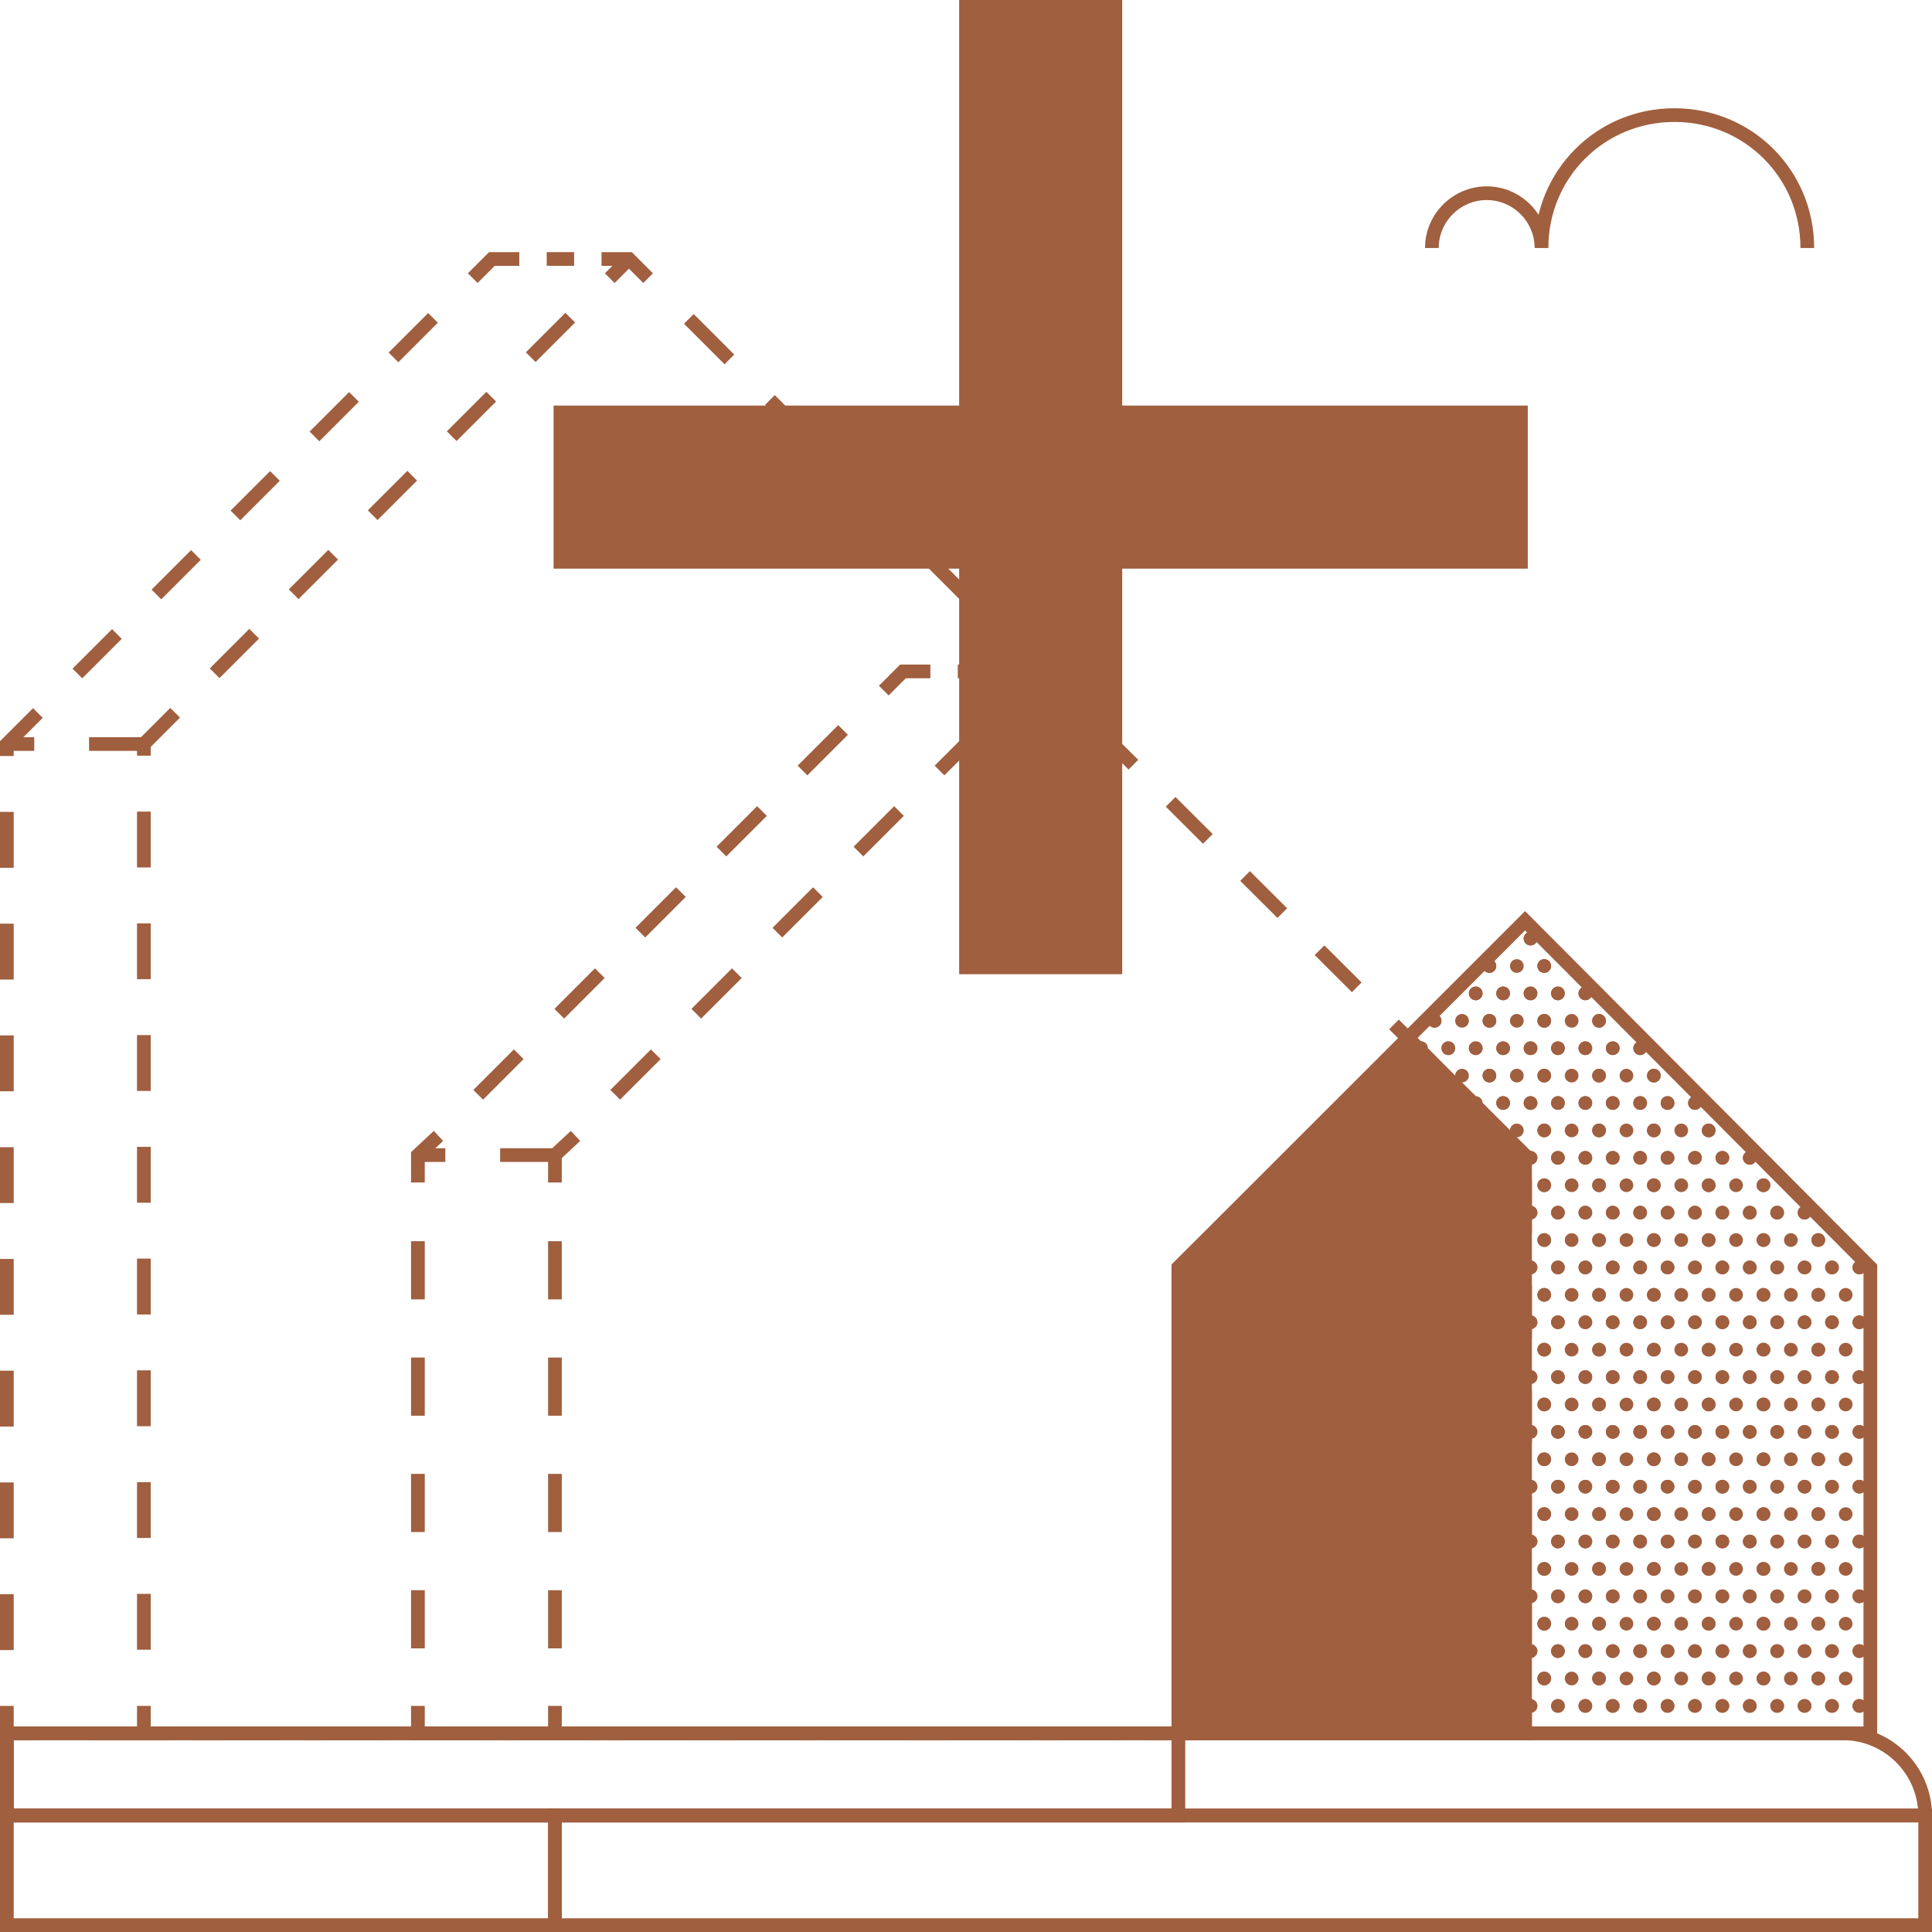 <?xml version="1.0" encoding="utf-8"?>
<!-- Generator: Adobe Illustrator 26.0.3, SVG Export Plug-In . SVG Version: 6.00 Build 0)  -->
<svg version="1.1" id="Layer_1" xmlns="http://www.w3.org/2000/svg" xmlns:xlink="http://www.w3.org/1999/xlink" x="0px" y="0px"
	 viewBox="0 0 141 141" style="enable-background:new 0 0 141 141;" xml:space="preserve">
<style type="text/css">
	.st0{fill:none;stroke:#A05F3F;}
	.st1{fill:none;stroke:#A05F3F;stroke-dasharray:4.078,4.078;}
	.st2{fill:none;stroke:#A05F3F;stroke-dasharray:4.184,4.184;}
	.st3{fill:none;stroke:#A05F3F;stroke-dasharray:2,2;}
	.st4{fill:none;stroke:#A05F3F;stroke-dasharray:3.926,3.926;}
	.st5{fill:none;stroke:#A05F3F;stroke-dasharray:3.783,3.783;}
	.st6{fill:none;stroke:#A05F3F;stroke-dasharray:4;}
	.st7{fill:none;stroke:#A05F3F;stroke-dasharray:4.245,4.245;}
	.st8{fill:none;stroke:#A05F3F;stroke-dasharray:3.836,3.836;}
	.st9{fill:#A05F3F;stroke:#A05F3F;}
	.st10{fill:#A05F3F;}
</style>
<g>
	<g>
		<g>
			<line class="st0" x1="10.5" y1="126.5" x2="10.5" y2="124.5"/>
			<polyline class="st1" points="10.5,120.4 10.5,54.3 43,21.8 			"/>
			<line class="st0" x1="44.5" y1="20.3" x2="45.9" y2="18.9"/>
		</g>
	</g>
	<g>
		<g>
			<line class="st0" x1="81.2" y1="54.3" x2="79.8" y2="52.9"/>
			<line class="st2" x1="76.9" y1="49.9" x2="48.8" y2="21.8"/>
			<polyline class="st0" points="47.3,20.3 45.9,18.9 43.9,18.9 			"/>
			<line class="st3" x1="41.9" y1="18.9" x2="38.9" y2="18.9"/>
			<polyline class="st0" points="37.9,18.9 35.9,18.9 34.5,20.3 			"/>
			<polyline class="st1" points="31.6,23.2 0.5,54.3 0.5,122.5 			"/>
			<polyline class="st0" points="0.5,124.5 0.5,126.5 2.5,126.5 			"/>
			<line class="st4" x1="6.4" y1="126.5" x2="67.3" y2="126.5"/>
			<polyline class="st0" points="69.2,126.5 71.2,126.5 69.2,126.5 			"/>
			<line class="st5" x1="65.5" y1="126.5" x2="14.4" y2="126.5"/>
			<polyline class="st0" points="12.5,126.5 10.5,126.5 12.5,126.5 			"/>
			<line class="st4" x1="16.4" y1="126.5" x2="77.3" y2="126.5"/>
			<line class="st0" x1="79.2" y1="126.5" x2="81.2" y2="126.5"/>
		</g>
	</g>
	<line class="st6" x1="10.5" y1="54.3" x2="0.5" y2="54.3"/>
	<rect x="40.5" y="132.5" class="st0" width="100" height="8"/>
	<rect x="0.5" y="132.5" class="st0" width="40" height="8"/>
	<g>
		<g>
			<line class="st0" x1="101.3" y1="126.5" x2="99.3" y2="126.5"/>
			<line class="st4" x1="95.4" y1="126.5" x2="34.5" y2="126.5"/>
			<polyline class="st0" points="32.5,126.5 30.5,126.5 30.5,124.5 			"/>
			<line class="st7" x1="30.5" y1="120.3" x2="30.5" y2="88.4"/>
			<polyline class="st0" points="30.5,86.3 30.5,84.3 32,82.9 			"/>
			<line class="st2" x1="34.9" y1="79.9" x2="63" y2="51.8"/>
			<polyline class="st0" points="64.5,50.4 65.9,49 67.9,49 			"/>
			<line class="st3" x1="69.9" y1="49" x2="72.9" y2="49"/>
			<line class="st0" x1="73.9" y1="49" x2="75.9" y2="49"/>
		</g>
	</g>
	<g>
		<g>
			<polyline class="st0" points="111.3,124.5 111.3,126.5 109.3,126.5 			"/>
			<line class="st4" x1="105.4" y1="126.5" x2="44.5" y2="126.5"/>
			<polyline class="st0" points="42.5,126.5 40.5,126.5 40.5,124.5 			"/>
			<line class="st7" x1="40.5" y1="120.3" x2="40.5" y2="88.4"/>
			<polyline class="st0" points="40.5,86.3 40.5,84.3 42,82.9 			"/>
			<line class="st2" x1="44.9" y1="79.9" x2="73" y2="51.8"/>
			<polyline class="st0" points="74.5,50.4 75.9,49 77.3,50.4 			"/>
			<polyline class="st8" points="80,53.1 111.3,84.3 111.3,122.6 			"/>
		</g>
	</g>
	<line class="st6" x1="40.5" y1="84.3" x2="30.5" y2="84.3"/>
	<polygon class="st0" points="136.5,126.5 86,126.5 86,92.5 111.3,67.2 136.5,92.5 	"/>
	<polygon class="st9" points="111,41 111,30.1 81.4,30.1 81.4,0.5 70.5,0.5 70.5,30.1 40.9,30.1 40.9,41 70.5,41 70.5,70.6 
		81.4,70.6 81.4,41 	"/>
	<path class="st0" d="M140.5,132.5H0.5v-6h134C137.8,126.5,140.5,129.2,140.5,132.5L140.5,132.5z"/>
	<path class="st0" d="M131.9,18.1c0-5.4-4.3-9.7-9.7-9.7s-9.7,4.3-9.7,9.7c0-2.2-1.8-4-4-4s-4,1.8-4,4"/>
	<rect x="0.5" y="126.5" class="st0" width="85.5" height="6"/>
	<polygon class="st9" points="111.3,126.5 86,126.5 86,92.5 102.8,75.8 111.3,84.3 	"/>
	<g>
		<circle class="st10" cx="135.7" cy="92.5" r="0.5"/>
		<circle class="st10" cx="133.7" cy="92.5" r="0.5"/>
		<circle class="st10" cx="132.7" cy="90.5" r="0.5"/>
		<circle class="st10" cx="135.7" cy="96.5" r="0.5"/>
		<circle class="st10" cx="133.7" cy="96.5" r="0.5"/>
		<circle class="st10" cx="134.7" cy="94.5" r="0.5"/>
		<circle class="st10" cx="132.7" cy="94.5" r="0.5"/>
		<circle class="st10" cx="135.7" cy="92.5" r="0.5"/>
		<circle class="st10" cx="133.7" cy="92.5" r="0.5"/>
		<circle class="st10" cx="135.7" cy="100.5" r="0.5"/>
		<circle class="st10" cx="133.7" cy="100.5" r="0.5"/>
		<circle class="st10" cx="134.7" cy="98.5" r="0.5"/>
		<circle class="st10" cx="132.7" cy="98.5" r="0.5"/>
		<circle class="st10" cx="135.7" cy="96.5" r="0.5"/>
		<circle class="st10" cx="133.7" cy="96.5" r="0.5"/>
		<circle class="st10" cx="135.7" cy="104.5" r="0.5"/>
		<circle class="st10" cx="133.7" cy="104.5" r="0.5"/>
		<circle class="st10" cx="134.7" cy="102.5" r="0.5"/>
		<circle class="st10" cx="132.7" cy="102.5" r="0.5"/>
		<circle class="st10" cx="135.7" cy="100.5" r="0.5"/>
		<circle class="st10" cx="133.7" cy="100.5" r="0.5"/>
		<circle class="st10" cx="135.7" cy="108.5" r="0.5"/>
		<circle class="st10" cx="133.7" cy="108.5" r="0.5"/>
		<circle class="st10" cx="134.7" cy="106.5" r="0.5"/>
		<circle class="st10" cx="132.7" cy="106.5" r="0.5"/>
		<circle class="st10" cx="135.7" cy="104.5" r="0.5"/>
		<circle class="st10" cx="133.7" cy="104.5" r="0.5"/>
		<circle class="st10" cx="135.7" cy="112.5" r="0.5"/>
		<circle class="st10" cx="133.7" cy="112.5" r="0.5"/>
		<circle class="st10" cx="134.7" cy="110.5" r="0.5"/>
		<circle class="st10" cx="132.7" cy="110.5" r="0.5"/>
		<circle class="st10" cx="135.7" cy="108.5" r="0.5"/>
		<circle class="st10" cx="133.7" cy="108.5" r="0.5"/>
		<circle class="st10" cx="135.7" cy="116.5" r="0.5"/>
		<circle class="st10" cx="133.7" cy="116.5" r="0.5"/>
		<circle class="st10" cx="134.7" cy="114.5" r="0.5"/>
		<circle class="st10" cx="132.7" cy="114.5" r="0.5"/>
		<circle class="st10" cx="135.7" cy="112.5" r="0.5"/>
		<circle class="st10" cx="133.7" cy="112.5" r="0.5"/>
		<circle class="st10" cx="135.7" cy="120.5" r="0.5"/>
		<circle class="st10" cx="133.7" cy="120.5" r="0.5"/>
		<circle class="st10" cx="134.7" cy="118.5" r="0.5"/>
		<circle class="st10" cx="132.7" cy="118.5" r="0.5"/>
		<circle class="st10" cx="135.7" cy="116.5" r="0.5"/>
		<circle class="st10" cx="133.7" cy="116.5" r="0.5"/>
		<circle class="st10" cx="135.7" cy="124.5" r="0.5"/>
		<circle class="st10" cx="133.7" cy="124.5" r="0.5"/>
		<circle class="st10" cx="134.7" cy="122.5" r="0.5"/>
		<circle class="st10" cx="132.7" cy="122.5" r="0.5"/>
		<circle class="st10" cx="135.7" cy="120.5" r="0.5"/>
		<circle class="st10" cx="133.7" cy="120.5" r="0.5"/>
		<circle class="st10" cx="135.7" cy="124.5" r="0.5"/>
		<circle class="st10" cx="133.7" cy="124.5" r="0.5"/>
		<circle class="st10" cx="131.7" cy="88.5" r="0.5"/>
		<circle class="st10" cx="129.7" cy="88.5" r="0.5"/>
		<circle class="st10" cx="128.7" cy="86.5" r="0.5"/>
		<circle class="st10" cx="131.7" cy="92.5" r="0.5"/>
		<circle class="st10" cx="129.7" cy="92.5" r="0.5"/>
		<circle class="st10" cx="132.7" cy="90.5" r="0.5"/>
		<circle class="st10" cx="130.7" cy="90.5" r="0.5"/>
		<circle class="st10" cx="128.7" cy="90.5" r="0.5"/>
		<circle class="st10" cx="131.7" cy="88.5" r="0.5"/>
		<circle class="st10" cx="129.7" cy="88.5" r="0.5"/>
		<circle class="st10" cx="131.7" cy="96.5" r="0.5"/>
		<circle class="st10" cx="129.7" cy="96.5" r="0.5"/>
		<circle class="st10" cx="132.7" cy="94.5" r="0.5"/>
		<circle class="st10" cx="130.7" cy="94.5" r="0.5"/>
		<circle class="st10" cx="128.7" cy="94.5" r="0.5"/>
		<circle class="st10" cx="131.7" cy="92.5" r="0.5"/>
		<circle class="st10" cx="129.7" cy="92.5" r="0.5"/>
		<circle class="st10" cx="131.7" cy="100.5" r="0.5"/>
		<circle class="st10" cx="129.7" cy="100.5" r="0.5"/>
		<circle class="st10" cx="132.7" cy="98.5" r="0.5"/>
		<circle class="st10" cx="130.7" cy="98.5" r="0.5"/>
		<circle class="st10" cx="128.7" cy="98.5" r="0.5"/>
		<circle class="st10" cx="131.7" cy="96.5" r="0.5"/>
		<circle class="st10" cx="129.7" cy="96.5" r="0.5"/>
		<circle class="st10" cx="131.7" cy="104.5" r="0.5"/>
		<circle class="st10" cx="129.7" cy="104.5" r="0.5"/>
		<circle class="st10" cx="132.7" cy="102.5" r="0.5"/>
		<circle class="st10" cx="130.7" cy="102.5" r="0.5"/>
		<circle class="st10" cx="128.7" cy="102.5" r="0.5"/>
		<circle class="st10" cx="131.7" cy="100.5" r="0.5"/>
		<circle class="st10" cx="129.7" cy="100.5" r="0.5"/>
		<circle class="st10" cx="131.7" cy="108.5" r="0.5"/>
		<circle class="st10" cx="129.7" cy="108.5" r="0.5"/>
		<circle class="st10" cx="132.7" cy="106.5" r="0.5"/>
		<circle class="st10" cx="130.7" cy="106.5" r="0.5"/>
		<circle class="st10" cx="128.7" cy="106.5" r="0.5"/>
		<circle class="st10" cx="131.7" cy="104.5" r="0.5"/>
		<circle class="st10" cx="129.7" cy="104.5" r="0.5"/>
		<circle class="st10" cx="131.7" cy="112.5" r="0.5"/>
		<circle class="st10" cx="129.7" cy="112.5" r="0.5"/>
		<circle class="st10" cx="132.7" cy="110.5" r="0.5"/>
		<circle class="st10" cx="130.7" cy="110.5" r="0.5"/>
		<circle class="st10" cx="128.7" cy="110.5" r="0.5"/>
		<circle class="st10" cx="131.7" cy="108.5" r="0.5"/>
		<circle class="st10" cx="129.7" cy="108.5" r="0.5"/>
		<circle class="st10" cx="131.7" cy="116.5" r="0.5"/>
		<circle class="st10" cx="129.7" cy="116.5" r="0.5"/>
		<circle class="st10" cx="132.7" cy="114.5" r="0.5"/>
		<circle class="st10" cx="130.7" cy="114.5" r="0.5"/>
		<circle class="st10" cx="128.7" cy="114.5" r="0.5"/>
		<circle class="st10" cx="131.7" cy="112.5" r="0.5"/>
		<circle class="st10" cx="129.7" cy="112.5" r="0.5"/>
		<circle class="st10" cx="131.7" cy="120.5" r="0.5"/>
		<circle class="st10" cx="129.7" cy="120.5" r="0.5"/>
		<circle class="st10" cx="132.7" cy="118.5" r="0.5"/>
		<circle class="st10" cx="130.7" cy="118.5" r="0.5"/>
		<circle class="st10" cx="128.7" cy="118.5" r="0.5"/>
		<circle class="st10" cx="131.7" cy="116.5" r="0.5"/>
		<circle class="st10" cx="129.7" cy="116.5" r="0.5"/>
		<circle class="st10" cx="131.7" cy="124.5" r="0.5"/>
		<circle class="st10" cx="129.7" cy="124.5" r="0.5"/>
		<circle class="st10" cx="132.7" cy="122.5" r="0.5"/>
		<circle class="st10" cx="130.7" cy="122.5" r="0.5"/>
		<circle class="st10" cx="128.7" cy="122.5" r="0.5"/>
		<circle class="st10" cx="131.7" cy="120.5" r="0.5"/>
		<circle class="st10" cx="129.7" cy="120.5" r="0.5"/>
		<circle class="st10" cx="131.7" cy="124.5" r="0.5"/>
		<circle class="st10" cx="129.7" cy="124.5" r="0.5"/>
		<circle class="st10" cx="127.7" cy="84.5" r="0.5"/>
		<circle class="st10" cx="125.7" cy="84.5" r="0.5"/>
		<circle class="st10" cx="124.7" cy="82.5" r="0.5"/>
		<circle class="st10" cx="127.7" cy="88.5" r="0.5"/>
		<circle class="st10" cx="125.7" cy="88.5" r="0.5"/>
		<circle class="st10" cx="128.7" cy="86.5" r="0.5"/>
		<circle class="st10" cx="126.7" cy="86.5" r="0.5"/>
		<circle class="st10" cx="124.7" cy="86.5" r="0.5"/>
		<circle class="st10" cx="127.7" cy="84.5" r="0.5"/>
		<circle class="st10" cx="125.7" cy="84.5" r="0.5"/>
		<circle class="st10" cx="127.7" cy="92.5" r="0.5"/>
		<circle class="st10" cx="125.7" cy="92.5" r="0.5"/>
		<circle class="st10" cx="128.7" cy="90.5" r="0.5"/>
		<circle class="st10" cx="126.7" cy="90.5" r="0.5"/>
		<circle class="st10" cx="124.7" cy="90.5" r="0.5"/>
		<circle class="st10" cx="127.7" cy="88.5" r="0.5"/>
		<circle class="st10" cx="125.7" cy="88.5" r="0.5"/>
		<circle class="st10" cx="127.7" cy="96.5" r="0.5"/>
		<circle class="st10" cx="125.7" cy="96.5" r="0.5"/>
		<circle class="st10" cx="128.7" cy="94.5" r="0.5"/>
		<circle class="st10" cx="126.7" cy="94.5" r="0.5"/>
		<circle class="st10" cx="124.7" cy="94.5" r="0.5"/>
		<circle class="st10" cx="127.7" cy="92.5" r="0.5"/>
		<circle class="st10" cx="125.7" cy="92.5" r="0.5"/>
		<circle class="st10" cx="127.7" cy="100.5" r="0.5"/>
		<circle class="st10" cx="125.7" cy="100.5" r="0.5"/>
		<circle class="st10" cx="128.7" cy="98.5" r="0.5"/>
		<circle class="st10" cx="126.7" cy="98.5" r="0.5"/>
		<circle class="st10" cx="124.7" cy="98.5" r="0.5"/>
		<circle class="st10" cx="127.7" cy="96.5" r="0.5"/>
		<circle class="st10" cx="125.7" cy="96.5" r="0.5"/>
		<circle class="st10" cx="127.7" cy="104.5" r="0.5"/>
		<circle class="st10" cx="125.7" cy="104.5" r="0.5"/>
		<circle class="st10" cx="128.7" cy="102.5" r="0.5"/>
		<circle class="st10" cx="126.7" cy="102.5" r="0.5"/>
		<circle class="st10" cx="124.7" cy="102.5" r="0.5"/>
		<circle class="st10" cx="127.7" cy="100.5" r="0.5"/>
		<circle class="st10" cx="125.7" cy="100.5" r="0.5"/>
		<circle class="st10" cx="127.7" cy="108.5" r="0.5"/>
		<circle class="st10" cx="125.7" cy="108.5" r="0.5"/>
		<circle class="st10" cx="128.7" cy="106.5" r="0.5"/>
		<circle class="st10" cx="126.7" cy="106.5" r="0.5"/>
		<circle class="st10" cx="124.7" cy="106.5" r="0.5"/>
		<circle class="st10" cx="127.7" cy="104.5" r="0.5"/>
		<circle class="st10" cx="125.7" cy="104.5" r="0.5"/>
		<circle class="st10" cx="127.7" cy="112.5" r="0.5"/>
		<circle class="st10" cx="125.7" cy="112.5" r="0.5"/>
		<circle class="st10" cx="128.7" cy="110.5" r="0.5"/>
		<circle class="st10" cx="126.7" cy="110.5" r="0.5"/>
		<circle class="st10" cx="124.7" cy="110.5" r="0.5"/>
		<circle class="st10" cx="127.7" cy="108.5" r="0.5"/>
		<circle class="st10" cx="125.7" cy="108.5" r="0.5"/>
		<circle class="st10" cx="127.7" cy="116.5" r="0.5"/>
		<circle class="st10" cx="125.7" cy="116.5" r="0.5"/>
		<circle class="st10" cx="128.7" cy="114.5" r="0.5"/>
		<circle class="st10" cx="126.7" cy="114.5" r="0.5"/>
		<circle class="st10" cx="124.7" cy="114.5" r="0.5"/>
		<circle class="st10" cx="127.7" cy="112.5" r="0.5"/>
		<circle class="st10" cx="125.7" cy="112.5" r="0.5"/>
		<circle class="st10" cx="127.7" cy="120.5" r="0.5"/>
		<circle class="st10" cx="125.7" cy="120.5" r="0.5"/>
		<circle class="st10" cx="128.7" cy="118.5" r="0.5"/>
		<circle class="st10" cx="126.7" cy="118.5" r="0.5"/>
		<circle class="st10" cx="124.7" cy="118.5" r="0.5"/>
		<circle class="st10" cx="127.7" cy="116.5" r="0.5"/>
		<circle class="st10" cx="125.7" cy="116.5" r="0.5"/>
		<circle class="st10" cx="127.7" cy="124.5" r="0.5"/>
		<circle class="st10" cx="125.7" cy="124.5" r="0.5"/>
		<circle class="st10" cx="128.7" cy="122.5" r="0.5"/>
		<circle class="st10" cx="126.7" cy="122.5" r="0.5"/>
		<circle class="st10" cx="124.7" cy="122.5" r="0.5"/>
		<circle class="st10" cx="127.7" cy="120.5" r="0.5"/>
		<circle class="st10" cx="125.7" cy="120.5" r="0.5"/>
		<circle class="st10" cx="127.7" cy="124.5" r="0.5"/>
		<circle class="st10" cx="125.7" cy="124.5" r="0.5"/>
		<circle class="st10" cx="123.7" cy="80.5" r="0.5"/>
		<circle class="st10" cx="121.7" cy="80.5" r="0.5"/>
		<circle class="st10" cx="120.7" cy="78.5" r="0.5"/>
		<circle class="st10" cx="123.7" cy="84.5" r="0.5"/>
		<circle class="st10" cx="121.7" cy="84.5" r="0.5"/>
		<circle class="st10" cx="124.7" cy="82.5" r="0.5"/>
		<circle class="st10" cx="122.7" cy="82.5" r="0.5"/>
		<circle class="st10" cx="120.7" cy="82.5" r="0.5"/>
		<circle class="st10" cx="123.7" cy="80.5" r="0.5"/>
		<circle class="st10" cx="121.7" cy="80.5" r="0.5"/>
		<circle class="st10" cx="123.7" cy="88.5" r="0.5"/>
		<circle class="st10" cx="121.7" cy="88.5" r="0.5"/>
		<circle class="st10" cx="124.7" cy="86.5" r="0.5"/>
		<circle class="st10" cx="122.7" cy="86.5" r="0.5"/>
		<circle class="st10" cx="120.7" cy="86.5" r="0.5"/>
		<circle class="st10" cx="123.7" cy="84.5" r="0.5"/>
		<circle class="st10" cx="121.7" cy="84.5" r="0.5"/>
		<circle class="st10" cx="123.7" cy="92.5" r="0.5"/>
		<circle class="st10" cx="121.7" cy="92.5" r="0.5"/>
		<circle class="st10" cx="124.7" cy="90.5" r="0.5"/>
		<circle class="st10" cx="122.7" cy="90.5" r="0.5"/>
		<circle class="st10" cx="120.7" cy="90.5" r="0.5"/>
		<circle class="st10" cx="123.7" cy="88.5" r="0.5"/>
		<circle class="st10" cx="121.7" cy="88.5" r="0.5"/>
		<circle class="st10" cx="123.7" cy="96.5" r="0.5"/>
		<circle class="st10" cx="121.7" cy="96.5" r="0.5"/>
		<circle class="st10" cx="124.7" cy="94.5" r="0.5"/>
		<circle class="st10" cx="122.7" cy="94.5" r="0.5"/>
		<circle class="st10" cx="120.7" cy="94.5" r="0.5"/>
		<circle class="st10" cx="123.7" cy="92.5" r="0.5"/>
		<circle class="st10" cx="121.7" cy="92.5" r="0.5"/>
		<circle class="st10" cx="123.7" cy="100.5" r="0.5"/>
		<circle class="st10" cx="121.7" cy="100.5" r="0.5"/>
		<circle class="st10" cx="124.7" cy="98.5" r="0.5"/>
		<circle class="st10" cx="122.7" cy="98.5" r="0.5"/>
		<circle class="st10" cx="120.7" cy="98.5" r="0.5"/>
		<circle class="st10" cx="123.7" cy="96.5" r="0.5"/>
		<circle class="st10" cx="121.7" cy="96.5" r="0.5"/>
		<circle class="st10" cx="123.7" cy="104.5" r="0.5"/>
		<circle class="st10" cx="121.7" cy="104.5" r="0.5"/>
		<circle class="st10" cx="124.7" cy="102.5" r="0.5"/>
		<circle class="st10" cx="122.7" cy="102.5" r="0.5"/>
		<circle class="st10" cx="120.7" cy="102.5" r="0.5"/>
		<circle class="st10" cx="123.7" cy="100.5" r="0.5"/>
		<circle class="st10" cx="121.7" cy="100.5" r="0.5"/>
		<circle class="st10" cx="123.7" cy="108.5" r="0.5"/>
		<circle class="st10" cx="121.7" cy="108.5" r="0.5"/>
		<circle class="st10" cx="124.7" cy="106.5" r="0.5"/>
		<circle class="st10" cx="122.7" cy="106.5" r="0.5"/>
		<circle class="st10" cx="120.7" cy="106.5" r="0.5"/>
		<circle class="st10" cx="123.7" cy="104.5" r="0.5"/>
		<circle class="st10" cx="121.7" cy="104.5" r="0.5"/>
		<circle class="st10" cx="123.7" cy="112.5" r="0.5"/>
		<circle class="st10" cx="121.7" cy="112.5" r="0.5"/>
		<circle class="st10" cx="124.7" cy="110.5" r="0.5"/>
		<circle class="st10" cx="122.7" cy="110.5" r="0.5"/>
		<circle class="st10" cx="120.7" cy="110.5" r="0.5"/>
		<circle class="st10" cx="123.7" cy="108.5" r="0.5"/>
		<circle class="st10" cx="121.7" cy="108.5" r="0.5"/>
		<circle class="st10" cx="123.7" cy="116.5" r="0.5"/>
		<circle class="st10" cx="121.7" cy="116.5" r="0.5"/>
		<circle class="st10" cx="124.7" cy="114.5" r="0.5"/>
		<circle class="st10" cx="122.7" cy="114.5" r="0.5"/>
		<circle class="st10" cx="120.7" cy="114.5" r="0.5"/>
		<circle class="st10" cx="123.7" cy="112.5" r="0.5"/>
		<circle class="st10" cx="121.7" cy="112.5" r="0.5"/>
		<circle class="st10" cx="123.7" cy="120.5" r="0.5"/>
		<circle class="st10" cx="121.7" cy="120.5" r="0.5"/>
		<circle class="st10" cx="124.7" cy="118.5" r="0.5"/>
		<circle class="st10" cx="122.7" cy="118.5" r="0.5"/>
		<circle class="st10" cx="120.7" cy="118.5" r="0.5"/>
		<circle class="st10" cx="123.7" cy="116.5" r="0.5"/>
		<circle class="st10" cx="121.7" cy="116.5" r="0.5"/>
		<circle class="st10" cx="123.7" cy="124.5" r="0.5"/>
		<circle class="st10" cx="121.7" cy="124.5" r="0.5"/>
		<circle class="st10" cx="124.7" cy="122.5" r="0.5"/>
		<circle class="st10" cx="122.7" cy="122.5" r="0.5"/>
		<circle class="st10" cx="120.7" cy="122.5" r="0.5"/>
		<circle class="st10" cx="123.7" cy="120.5" r="0.5"/>
		<circle class="st10" cx="121.7" cy="120.5" r="0.5"/>
		<circle class="st10" cx="123.7" cy="124.5" r="0.5"/>
		<circle class="st10" cx="121.7" cy="124.5" r="0.5"/>
		<circle class="st10" cx="119.7" cy="76.5" r="0.5"/>
		<circle class="st10" cx="117.7" cy="76.5" r="0.5"/>
		<circle class="st10" cx="116.7" cy="74.5" r="0.5"/>
		<circle class="st10" cx="119.7" cy="80.5" r="0.5"/>
		<circle class="st10" cx="117.7" cy="80.5" r="0.5"/>
		<circle class="st10" cx="120.7" cy="78.5" r="0.5"/>
		<circle class="st10" cx="118.7" cy="78.5" r="0.5"/>
		<circle class="st10" cx="116.7" cy="78.5" r="0.5"/>
		<circle class="st10" cx="119.7" cy="76.5" r="0.5"/>
		<circle class="st10" cx="117.7" cy="76.5" r="0.5"/>
		<circle class="st10" cx="119.7" cy="84.5" r="0.5"/>
		<circle class="st10" cx="117.7" cy="84.5" r="0.5"/>
		<circle class="st10" cx="120.7" cy="82.5" r="0.5"/>
		<circle class="st10" cx="118.7" cy="82.5" r="0.5"/>
		<circle class="st10" cx="116.7" cy="82.5" r="0.5"/>
		<circle class="st10" cx="119.7" cy="80.5" r="0.5"/>
		<circle class="st10" cx="117.7" cy="80.5" r="0.5"/>
		<circle class="st10" cx="119.7" cy="88.5" r="0.5"/>
		<circle class="st10" cx="117.7" cy="88.5" r="0.5"/>
		<circle class="st10" cx="120.7" cy="86.5" r="0.5"/>
		<circle class="st10" cx="118.7" cy="86.5" r="0.5"/>
		<circle class="st10" cx="116.7" cy="86.5" r="0.5"/>
		<circle class="st10" cx="119.7" cy="84.5" r="0.5"/>
		<circle class="st10" cx="117.7" cy="84.5" r="0.5"/>
		<circle class="st10" cx="119.7" cy="92.5" r="0.5"/>
		<circle class="st10" cx="117.7" cy="92.5" r="0.5"/>
		<circle class="st10" cx="120.7" cy="90.5" r="0.5"/>
		<circle class="st10" cx="118.7" cy="90.5" r="0.5"/>
		<circle class="st10" cx="116.7" cy="90.5" r="0.5"/>
		<circle class="st10" cx="119.7" cy="88.5" r="0.5"/>
		<circle class="st10" cx="117.7" cy="88.5" r="0.5"/>
		<circle class="st10" cx="119.7" cy="96.5" r="0.5"/>
		<circle class="st10" cx="117.7" cy="96.5" r="0.5"/>
		<circle class="st10" cx="120.7" cy="94.5" r="0.5"/>
		<circle class="st10" cx="118.7" cy="94.5" r="0.5"/>
		<circle class="st10" cx="116.7" cy="94.5" r="0.5"/>
		<circle class="st10" cx="119.7" cy="92.5" r="0.5"/>
		<circle class="st10" cx="117.7" cy="92.5" r="0.5"/>
		<circle class="st10" cx="119.7" cy="100.5" r="0.5"/>
		<circle class="st10" cx="117.7" cy="100.5" r="0.5"/>
		<circle class="st10" cx="120.7" cy="98.5" r="0.5"/>
		<circle class="st10" cx="118.7" cy="98.5" r="0.5"/>
		<circle class="st10" cx="116.7" cy="98.5" r="0.5"/>
		<circle class="st10" cx="119.7" cy="96.5" r="0.5"/>
		<circle class="st10" cx="117.7" cy="96.5" r="0.5"/>
		<circle class="st10" cx="119.7" cy="104.5" r="0.5"/>
		<circle class="st10" cx="117.7" cy="104.5" r="0.5"/>
		<circle class="st10" cx="120.7" cy="102.5" r="0.5"/>
		<circle class="st10" cx="118.7" cy="102.5" r="0.5"/>
		<circle class="st10" cx="116.7" cy="102.5" r="0.5"/>
		<circle class="st10" cx="119.7" cy="100.5" r="0.5"/>
		<circle class="st10" cx="117.7" cy="100.5" r="0.5"/>
		<circle class="st10" cx="119.7" cy="108.5" r="0.5"/>
		<circle class="st10" cx="117.7" cy="108.5" r="0.5"/>
		<circle class="st10" cx="120.7" cy="106.5" r="0.5"/>
		<circle class="st10" cx="118.7" cy="106.5" r="0.5"/>
		<circle class="st10" cx="116.7" cy="106.5" r="0.5"/>
		<circle class="st10" cx="119.7" cy="104.5" r="0.5"/>
		<circle class="st10" cx="117.7" cy="104.5" r="0.5"/>
		<circle class="st10" cx="119.7" cy="112.5" r="0.5"/>
		<circle class="st10" cx="117.7" cy="112.5" r="0.5"/>
		<circle class="st10" cx="120.7" cy="110.5" r="0.5"/>
		<circle class="st10" cx="118.7" cy="110.5" r="0.5"/>
		<circle class="st10" cx="116.7" cy="110.5" r="0.5"/>
		<circle class="st10" cx="119.7" cy="108.5" r="0.5"/>
		<circle class="st10" cx="117.7" cy="108.5" r="0.5"/>
		<circle class="st10" cx="119.7" cy="116.5" r="0.5"/>
		<circle class="st10" cx="117.7" cy="116.5" r="0.5"/>
		<circle class="st10" cx="120.7" cy="114.5" r="0.5"/>
		<circle class="st10" cx="118.7" cy="114.5" r="0.5"/>
		<circle class="st10" cx="116.7" cy="114.5" r="0.5"/>
		<circle class="st10" cx="119.7" cy="112.5" r="0.5"/>
		<circle class="st10" cx="117.7" cy="112.5" r="0.5"/>
		<circle class="st10" cx="119.7" cy="120.5" r="0.5"/>
		<circle class="st10" cx="117.7" cy="120.5" r="0.5"/>
		<circle class="st10" cx="120.7" cy="118.5" r="0.5"/>
		<circle class="st10" cx="118.7" cy="118.5" r="0.5"/>
		<circle class="st10" cx="116.7" cy="118.5" r="0.5"/>
		<circle class="st10" cx="119.7" cy="116.5" r="0.5"/>
		<circle class="st10" cx="117.7" cy="116.5" r="0.5"/>
		<circle class="st10" cx="119.7" cy="124.5" r="0.5"/>
		<circle class="st10" cx="117.7" cy="124.5" r="0.5"/>
		<circle class="st10" cx="120.7" cy="122.5" r="0.5"/>
		<circle class="st10" cx="118.7" cy="122.5" r="0.5"/>
		<circle class="st10" cx="116.7" cy="122.5" r="0.5"/>
		<circle class="st10" cx="119.7" cy="120.5" r="0.5"/>
		<circle class="st10" cx="117.7" cy="120.5" r="0.5"/>
		<circle class="st10" cx="119.7" cy="124.5" r="0.5"/>
		<circle class="st10" cx="117.7" cy="124.5" r="0.5"/>
		<circle class="st10" cx="115.7" cy="72.5" r="0.5"/>
		<circle class="st10" cx="113.7" cy="72.5" r="0.5"/>
		<circle class="st10" cx="112.7" cy="70.5" r="0.5"/>
		<circle class="st10" cx="115.7" cy="76.5" r="0.5"/>
		<circle class="st10" cx="113.7" cy="76.5" r="0.5"/>
		<circle class="st10" cx="116.7" cy="74.5" r="0.5"/>
		<circle class="st10" cx="114.7" cy="74.5" r="0.5"/>
		<circle class="st10" cx="112.7" cy="74.5" r="0.5"/>
		<circle class="st10" cx="115.7" cy="72.5" r="0.5"/>
		<circle class="st10" cx="113.7" cy="72.5" r="0.5"/>
		<circle class="st10" cx="115.7" cy="80.5" r="0.5"/>
		<circle class="st10" cx="113.7" cy="80.5" r="0.5"/>
		<circle class="st10" cx="116.7" cy="78.5" r="0.5"/>
		<circle class="st10" cx="114.7" cy="78.5" r="0.5"/>
		<circle class="st10" cx="112.7" cy="78.5" r="0.5"/>
		<circle class="st10" cx="115.7" cy="76.5" r="0.5"/>
		<circle class="st10" cx="113.7" cy="76.5" r="0.5"/>
		<circle class="st10" cx="115.7" cy="84.5" r="0.5"/>
		<circle class="st10" cx="113.7" cy="84.5" r="0.5"/>
		<circle class="st10" cx="116.7" cy="82.5" r="0.5"/>
		<circle class="st10" cx="114.7" cy="82.5" r="0.5"/>
		<circle class="st10" cx="112.7" cy="82.5" r="0.5"/>
		<circle class="st10" cx="115.7" cy="80.5" r="0.5"/>
		<circle class="st10" cx="113.7" cy="80.5" r="0.5"/>
		<circle class="st10" cx="115.7" cy="88.5" r="0.5"/>
		<circle class="st10" cx="113.7" cy="88.5" r="0.5"/>
		<circle class="st10" cx="116.7" cy="86.5" r="0.5"/>
		<circle class="st10" cx="114.7" cy="86.5" r="0.5"/>
		<circle class="st10" cx="112.7" cy="86.5" r="0.5"/>
		<circle class="st10" cx="115.7" cy="84.5" r="0.5"/>
		<circle class="st10" cx="113.7" cy="84.5" r="0.5"/>
		<circle class="st10" cx="115.7" cy="92.5" r="0.5"/>
		<circle class="st10" cx="113.7" cy="92.5" r="0.5"/>
		<circle class="st10" cx="116.7" cy="90.5" r="0.5"/>
		<circle class="st10" cx="114.7" cy="90.5" r="0.5"/>
		<circle class="st10" cx="112.7" cy="90.5" r="0.5"/>
		<circle class="st10" cx="115.7" cy="88.5" r="0.5"/>
		<circle class="st10" cx="113.7" cy="88.5" r="0.5"/>
		<circle class="st10" cx="115.7" cy="96.5" r="0.5"/>
		<circle class="st10" cx="113.7" cy="96.5" r="0.5"/>
		<circle class="st10" cx="116.7" cy="94.5" r="0.5"/>
		<circle class="st10" cx="114.7" cy="94.5" r="0.5"/>
		<circle class="st10" cx="112.7" cy="94.5" r="0.5"/>
		<circle class="st10" cx="115.7" cy="92.5" r="0.5"/>
		<circle class="st10" cx="113.7" cy="92.5" r="0.5"/>
		<circle class="st10" cx="115.7" cy="100.5" r="0.5"/>
		<circle class="st10" cx="113.7" cy="100.5" r="0.5"/>
		<circle class="st10" cx="116.7" cy="98.5" r="0.5"/>
		<circle class="st10" cx="114.7" cy="98.5" r="0.5"/>
		<circle class="st10" cx="112.7" cy="98.5" r="0.5"/>
		<circle class="st10" cx="115.7" cy="96.5" r="0.5"/>
		<circle class="st10" cx="113.7" cy="96.5" r="0.5"/>
		<circle class="st10" cx="115.7" cy="104.5" r="0.5"/>
		<circle class="st10" cx="113.7" cy="104.5" r="0.5"/>
		<circle class="st10" cx="116.7" cy="102.5" r="0.5"/>
		<circle class="st10" cx="114.7" cy="102.5" r="0.5"/>
		<circle class="st10" cx="112.7" cy="102.5" r="0.5"/>
		<circle class="st10" cx="115.7" cy="100.5" r="0.5"/>
		<circle class="st10" cx="113.7" cy="100.5" r="0.5"/>
		<circle class="st10" cx="115.7" cy="108.5" r="0.5"/>
		<circle class="st10" cx="113.7" cy="108.5" r="0.5"/>
		<circle class="st10" cx="116.7" cy="106.5" r="0.5"/>
		<circle class="st10" cx="114.7" cy="106.5" r="0.5"/>
		<circle class="st10" cx="112.7" cy="106.5" r="0.5"/>
		<circle class="st10" cx="115.7" cy="104.5" r="0.5"/>
		<circle class="st10" cx="113.7" cy="104.5" r="0.5"/>
		<circle class="st10" cx="115.7" cy="112.5" r="0.5"/>
		<circle class="st10" cx="113.7" cy="112.5" r="0.5"/>
		<circle class="st10" cx="116.7" cy="110.5" r="0.5"/>
		<circle class="st10" cx="114.7" cy="110.5" r="0.5"/>
		<circle class="st10" cx="112.7" cy="110.5" r="0.5"/>
		<circle class="st10" cx="115.7" cy="108.5" r="0.5"/>
		<circle class="st10" cx="113.7" cy="108.5" r="0.5"/>
		<circle class="st10" cx="115.7" cy="116.5" r="0.5"/>
		<circle class="st10" cx="113.7" cy="116.5" r="0.5"/>
		<circle class="st10" cx="116.7" cy="114.5" r="0.5"/>
		<circle class="st10" cx="114.7" cy="114.5" r="0.5"/>
		<circle class="st10" cx="112.7" cy="114.5" r="0.5"/>
		<circle class="st10" cx="115.7" cy="112.5" r="0.5"/>
		<circle class="st10" cx="113.7" cy="112.5" r="0.5"/>
		<circle class="st10" cx="115.7" cy="120.5" r="0.5"/>
		<circle class="st10" cx="113.7" cy="120.5" r="0.5"/>
		<circle class="st10" cx="116.7" cy="118.5" r="0.5"/>
		<circle class="st10" cx="114.7" cy="118.5" r="0.5"/>
		<circle class="st10" cx="112.7" cy="118.5" r="0.5"/>
		<circle class="st10" cx="115.7" cy="116.5" r="0.5"/>
		<circle class="st10" cx="113.7" cy="116.5" r="0.5"/>
		<circle class="st10" cx="115.7" cy="124.5" r="0.5"/>
		<circle class="st10" cx="113.7" cy="124.5" r="0.5"/>
		<circle class="st10" cx="116.7" cy="122.5" r="0.5"/>
		<circle class="st10" cx="114.7" cy="122.5" r="0.5"/>
		<circle class="st10" cx="112.7" cy="122.5" r="0.5"/>
		<circle class="st10" cx="115.7" cy="120.5" r="0.5"/>
		<circle class="st10" cx="113.7" cy="120.5" r="0.5"/>
		<circle class="st10" cx="115.7" cy="124.5" r="0.5"/>
		<circle class="st10" cx="113.7" cy="124.5" r="0.5"/>
		<circle class="st10" cx="111.7" cy="68.5" r="0.5"/>
		<circle class="st10" cx="111.7" cy="72.5" r="0.5"/>
		<circle class="st10" cx="109.7" cy="72.5" r="0.5"/>
		<circle class="st10" cx="112.7" cy="70.5" r="0.5"/>
		<circle class="st10" cx="110.7" cy="70.5" r="0.5"/>
		<circle class="st10" cx="108.7" cy="70.5" r="0.5"/>
		<circle class="st10" cx="111.7" cy="68.5" r="0.5"/>
		<circle class="st10" cx="111.7" cy="76.5" r="0.5"/>
		<circle class="st10" cx="109.7" cy="76.5" r="0.5"/>
		<circle class="st10" cx="112.7" cy="74.5" r="0.5"/>
		<circle class="st10" cx="110.7" cy="74.5" r="0.5"/>
		<circle class="st10" cx="108.7" cy="74.5" r="0.5"/>
		<circle class="st10" cx="111.7" cy="72.5" r="0.5"/>
		<circle class="st10" cx="109.7" cy="72.5" r="0.5"/>
		<circle class="st10" cx="111.7" cy="80.5" r="0.5"/>
		<circle class="st10" cx="109.7" cy="80.5" r="0.5"/>
		<circle class="st10" cx="112.7" cy="78.5" r="0.5"/>
		<circle class="st10" cx="110.7" cy="78.5" r="0.5"/>
		<circle class="st10" cx="108.7" cy="78.5" r="0.5"/>
		<circle class="st10" cx="111.7" cy="76.5" r="0.5"/>
		<circle class="st10" cx="109.7" cy="76.5" r="0.5"/>
		<circle class="st10" cx="111.7" cy="84.5" r="0.5"/>
		<circle class="st10" cx="112.7" cy="82.5" r="0.5"/>
		<circle class="st10" cx="110.7" cy="82.5" r="0.5"/>
		<circle class="st10" cx="111.7" cy="80.5" r="0.5"/>
		<circle class="st10" cx="109.7" cy="80.5" r="0.5"/>
		<circle class="st10" cx="111.7" cy="88.5" r="0.5"/>
		<circle class="st10" cx="112.7" cy="86.5" r="0.5"/>
		<circle class="st10" cx="111.7" cy="84.5" r="0.5"/>
		<circle class="st10" cx="111.7" cy="92.5" r="0.5"/>
		<circle class="st10" cx="112.7" cy="90.5" r="0.5"/>
		<circle class="st10" cx="111.7" cy="88.5" r="0.5"/>
		<circle class="st10" cx="111.7" cy="96.5" r="0.5"/>
		<circle class="st10" cx="112.7" cy="94.5" r="0.5"/>
		<circle class="st10" cx="111.7" cy="92.5" r="0.5"/>
		<circle class="st10" cx="111.7" cy="100.5" r="0.5"/>
		<circle class="st10" cx="112.7" cy="98.5" r="0.5"/>
		<circle class="st10" cx="111.7" cy="96.5" r="0.5"/>
		<circle class="st10" cx="111.7" cy="104.5" r="0.5"/>
		<circle class="st10" cx="112.7" cy="102.5" r="0.5"/>
		<circle class="st10" cx="111.7" cy="100.5" r="0.5"/>
		<circle class="st10" cx="111.7" cy="108.5" r="0.5"/>
		<circle class="st10" cx="112.7" cy="106.5" r="0.5"/>
		<circle class="st10" cx="111.7" cy="104.5" r="0.5"/>
		<circle class="st10" cx="111.7" cy="112.5" r="0.5"/>
		<circle class="st10" cx="112.7" cy="110.5" r="0.5"/>
		<circle class="st10" cx="111.7" cy="108.5" r="0.5"/>
		<circle class="st10" cx="111.7" cy="116.5" r="0.5"/>
		<circle class="st10" cx="112.7" cy="114.5" r="0.5"/>
		<circle class="st10" cx="111.7" cy="112.5" r="0.5"/>
		<circle class="st10" cx="111.7" cy="120.5" r="0.5"/>
		<circle class="st10" cx="112.7" cy="118.5" r="0.5"/>
		<circle class="st10" cx="111.7" cy="116.5" r="0.5"/>
		<circle class="st10" cx="111.7" cy="124.5" r="0.5"/>
		<circle class="st10" cx="112.7" cy="122.5" r="0.5"/>
		<circle class="st10" cx="111.7" cy="120.5" r="0.5"/>
		<circle class="st10" cx="111.7" cy="124.5" r="0.5"/>
		<circle class="st10" cx="107.7" cy="72.5" r="0.5"/>
		<circle class="st10" cx="108.7" cy="70.5" r="0.5"/>
		<circle class="st10" cx="107.7" cy="76.5" r="0.5"/>
		<circle class="st10" cx="105.7" cy="76.5" r="0.5"/>
		<circle class="st10" cx="108.7" cy="74.5" r="0.5"/>
		<circle class="st10" cx="106.7" cy="74.5" r="0.5"/>
		<circle class="st10" cx="104.7" cy="74.5" r="0.5"/>
		<circle class="st10" cx="107.7" cy="72.5" r="0.5"/>
		<circle class="st10" cx="107.7" cy="80.5" r="0.5"/>
		<circle class="st10" cx="108.7" cy="78.5" r="0.5"/>
		<circle class="st10" cx="106.7" cy="78.5" r="0.5"/>
		<circle class="st10" cx="107.7" cy="76.5" r="0.5"/>
		<circle class="st10" cx="105.7" cy="76.5" r="0.5"/>
		<circle class="st10" cx="103.7" cy="76.5" r="0.5"/>
		<circle class="st10" cx="104.7" cy="74.5" r="0.5"/>
		<circle class="st10" cx="103.7" cy="76.5" r="0.5"/>
	</g>
</g>
</svg>
